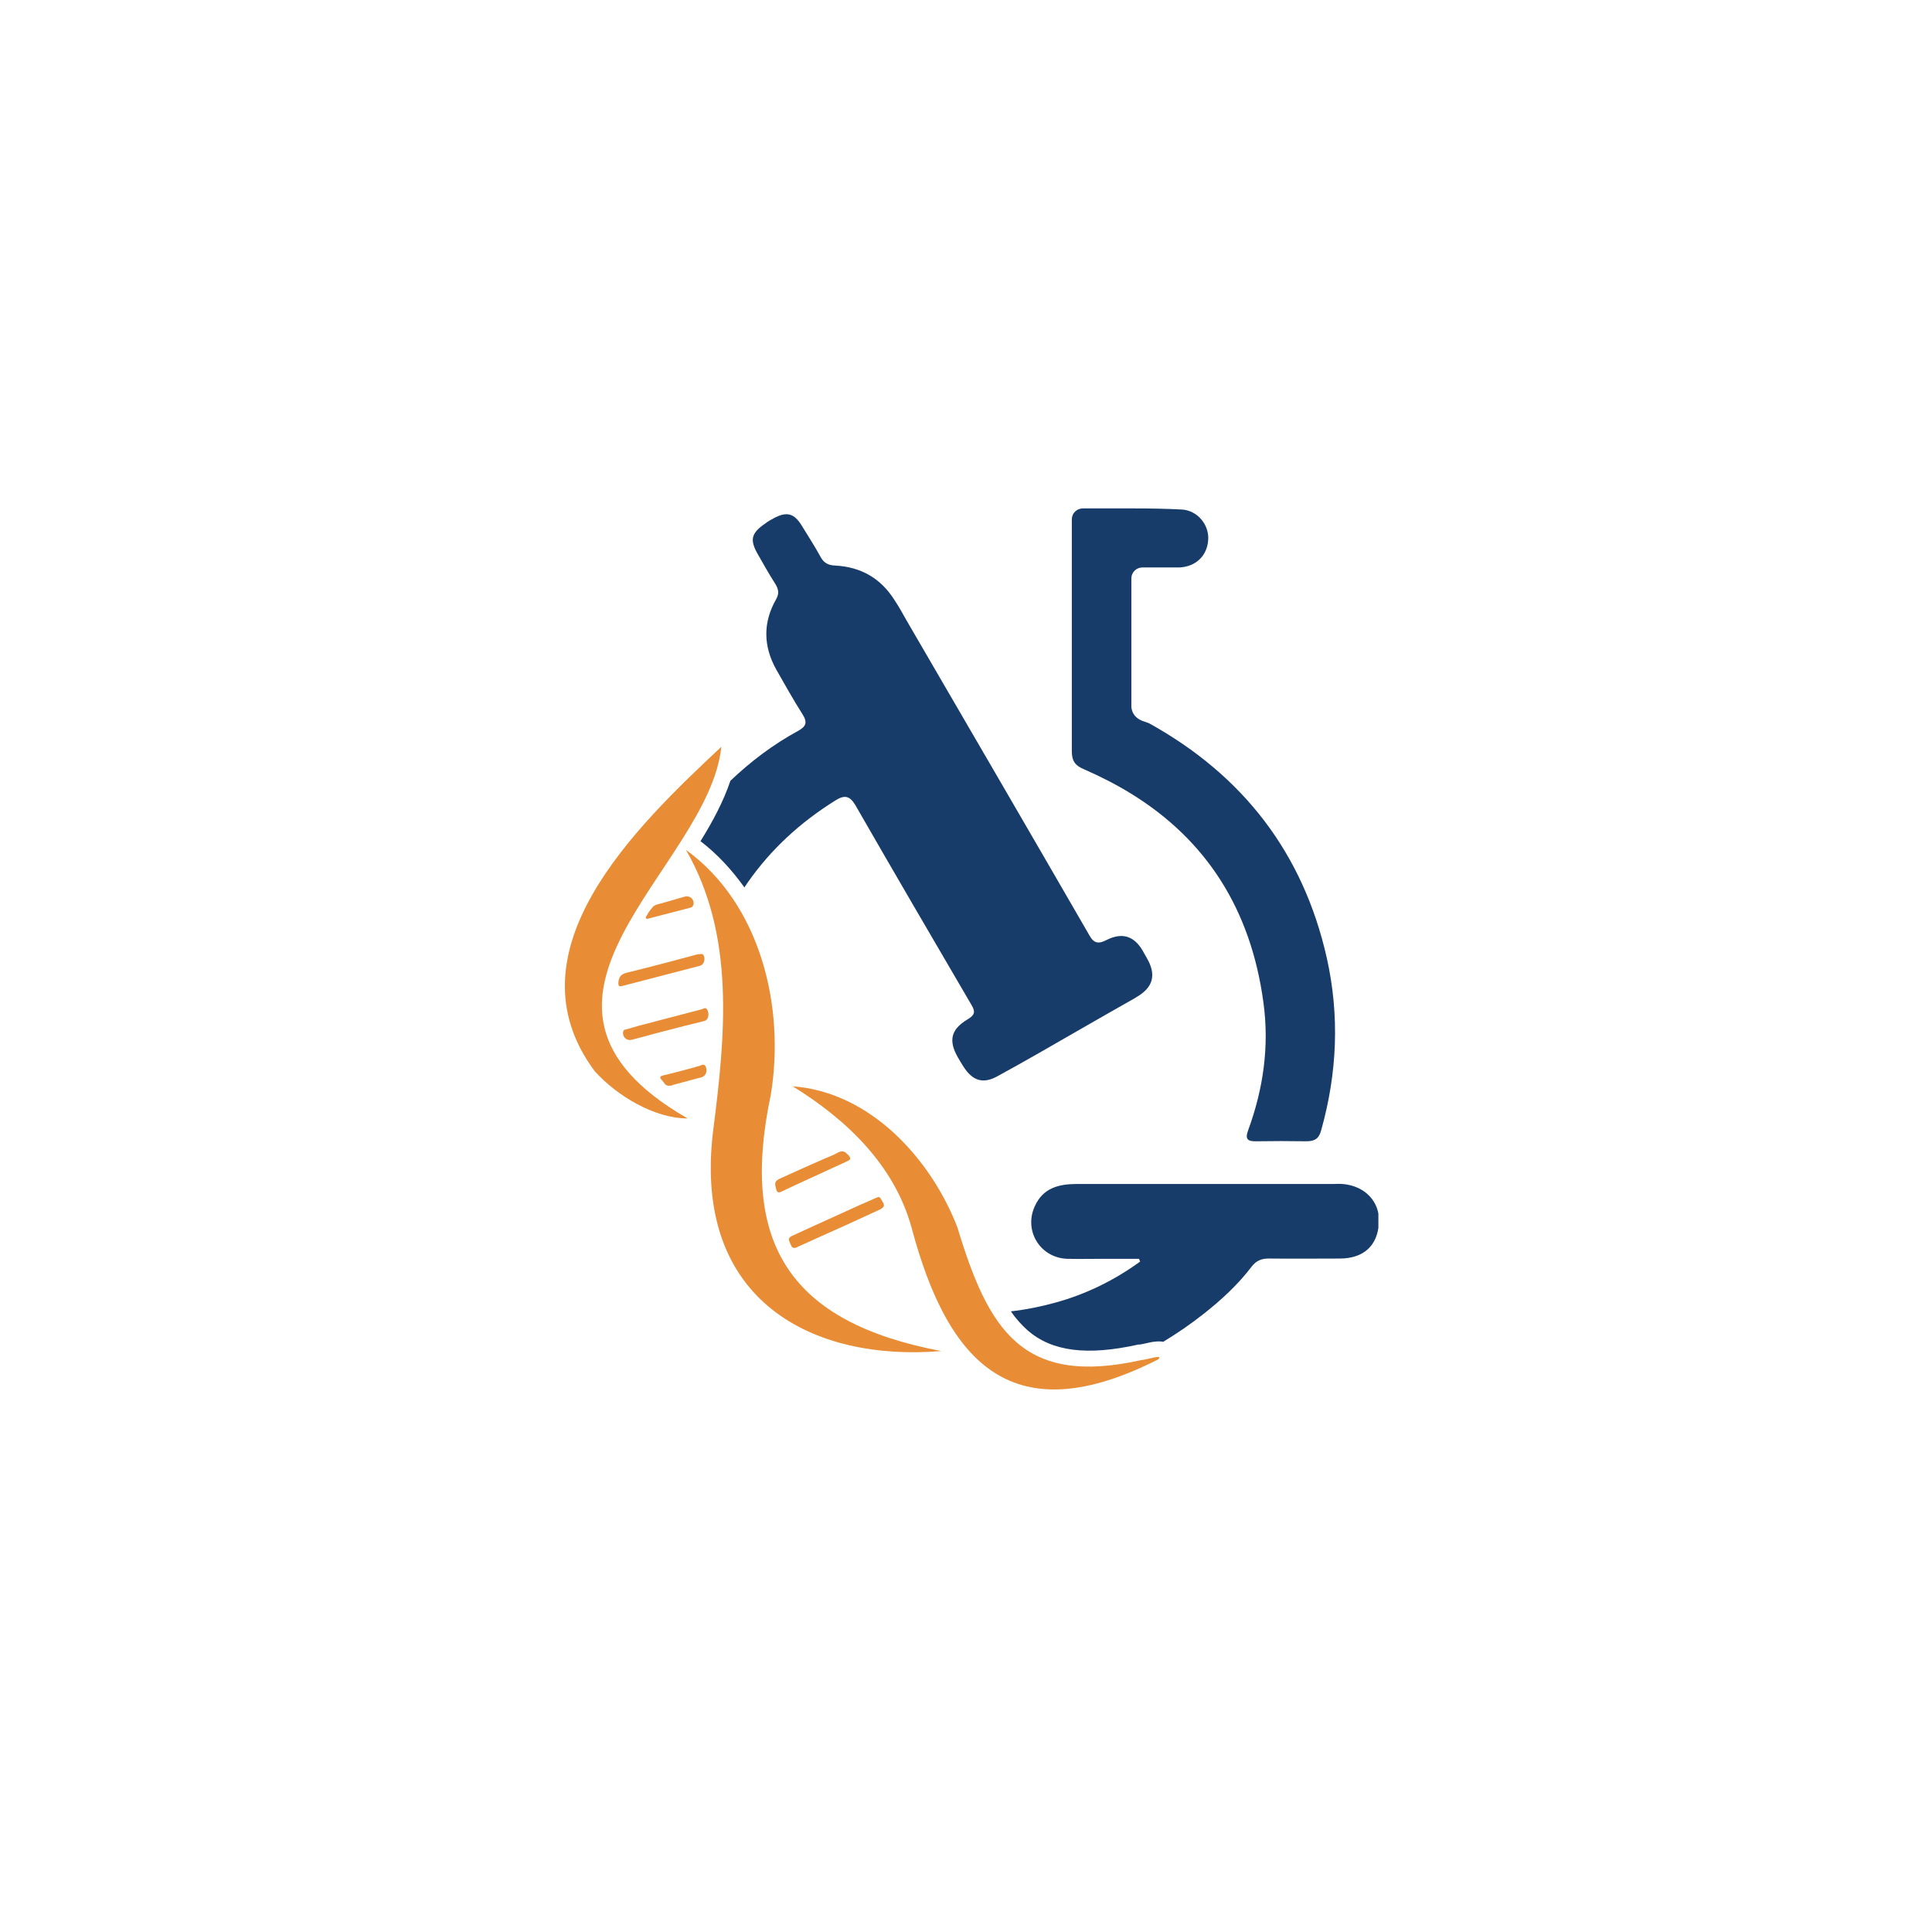 <svg xmlns="http://www.w3.org/2000/svg" width="171" height="171" viewBox="0 0 171 171" fill="none"><g filter="url(#filter0_d_484_2537)"><circle cx="85.893" cy="81.016" r="81.016" fill="white"></circle><circle cx="85.893" cy="81.016" r="80.206" stroke="white" stroke-width="1.62"></circle></g><g clip-path="url(#clip0_484_2537)"><path d="M68.219 96.92C69.506 89.166 67.344 80.015 60.712 75.222C65.109 82.832 64.186 91.718 63.117 100.099C61.271 115.246 72.056 120.52 83.303 119.581C69.992 117.052 65.425 110.141 68.219 96.92Z" fill="#E88D35"></path><path d="M101.037 120.375C90.494 122.735 87.482 117.726 84.737 108.623C82.381 102.555 77.037 96.655 70.162 96.149C74.923 99.087 79.15 103.109 80.68 108.647C83.96 120.977 89.814 126.757 102.494 120.327C103.101 119.797 101.401 120.375 101.037 120.375Z" fill="#E88D35"></path><path d="M78.227 106.552C78.129 106.408 78.056 106.263 77.959 106.095C77.862 105.926 77.765 105.926 77.595 105.998C77.109 106.215 76.623 106.432 76.113 106.649C74.753 107.275 73.392 107.877 72.032 108.503C71.376 108.792 70.745 109.105 70.089 109.394C69.652 109.587 69.87 109.852 69.967 110.116C70.065 110.357 70.162 110.55 70.502 110.405C71.085 110.141 71.668 109.876 72.251 109.611C73.878 108.888 75.482 108.166 77.085 107.419C77.425 107.275 77.765 107.106 78.008 106.986C78.251 106.817 78.275 106.697 78.202 106.552" fill="#E88D35"></path><path d="M62.194 84.469C62.073 84.397 61.903 84.469 61.733 84.469C59.668 85.023 57.603 85.577 55.514 86.083C55.004 86.203 54.785 86.42 54.737 86.926C54.712 87.263 54.785 87.359 55.101 87.263C57.385 86.661 59.668 86.083 61.951 85.481C62.34 85.385 62.51 84.758 62.17 84.421" fill="#E88D35"></path><path d="M62.607 89.406C62.486 89.093 62.267 89.286 62.097 89.334C60.227 89.816 58.356 90.321 56.486 90.803C56.073 90.923 55.636 91.044 55.223 91.164C55.199 91.236 55.174 91.285 55.15 91.333C55.077 91.766 55.466 92.151 55.903 92.031C56.875 91.79 57.846 91.501 58.818 91.26C59.984 90.947 61.15 90.659 62.34 90.37C62.656 90.297 62.802 89.864 62.632 89.43" fill="#E88D35"></path><path d="M75.02 102.194C74.802 101.905 74.534 101.808 74.146 102.025C73.806 102.218 73.441 102.362 73.077 102.507C71.765 103.085 70.454 103.663 69.142 104.265C68.559 104.53 68.534 104.65 68.705 105.276C68.777 105.565 68.923 105.589 69.166 105.469C69.506 105.3 69.846 105.156 70.186 104.987C71.765 104.265 73.32 103.542 74.899 102.82C75.336 102.627 75.36 102.555 75.02 102.145" fill="#E88D35"></path><path d="M61.369 80.111C61.49 79.629 61.077 79.22 60.591 79.364C59.887 79.557 59.207 79.774 58.502 79.966C58.259 80.039 58.016 80.039 57.773 80.279C57.603 80.496 57.385 80.737 57.239 81.05C57.191 81.122 57.118 81.195 57.191 81.291C57.263 81.363 57.361 81.315 57.433 81.291C58.648 80.978 59.838 80.665 61.053 80.352C61.174 80.328 61.296 80.279 61.344 80.135" fill="#E88D35"></path><path d="M59.546 96.029C60.397 95.788 61.222 95.595 62.073 95.355C62.437 95.258 62.631 94.873 62.486 94.463C62.34 94.054 62.048 94.319 61.83 94.367C61.708 94.367 61.611 94.439 61.49 94.463C60.567 94.704 59.644 94.969 58.696 95.186C58.38 95.258 58.38 95.379 58.575 95.595C58.623 95.644 58.672 95.716 58.745 95.788C58.915 96.125 59.182 96.149 59.546 96.053" fill="#E88D35"></path><path d="M63.846 66.096C56.364 73.103 44.728 84.205 52.648 94.825C54.591 96.968 57.895 98.991 60.858 98.991C42.688 88.539 62.728 76.932 63.846 66.096Z" fill="#E88D35"></path><path d="M100.551 88.275C102.081 87.408 102.372 86.276 101.498 84.783C101.377 84.59 101.279 84.373 101.158 84.181C100.405 82.856 99.336 82.495 97.951 83.193C97.247 83.555 96.834 83.531 96.421 82.784C91.053 73.489 85.636 64.193 80.243 54.922C79.903 54.32 79.563 53.694 79.174 53.116C77.96 51.189 76.21 50.178 73.927 50.057C73.32 50.033 72.931 49.84 72.64 49.311C72.13 48.371 71.547 47.48 70.988 46.565C70.308 45.434 69.652 45.241 68.486 45.867C68.219 46.011 67.951 46.156 67.709 46.349C66.494 47.191 66.348 47.77 67.053 49.022C67.563 49.913 68.073 50.828 68.632 51.695C68.923 52.176 68.972 52.562 68.68 53.067C67.514 55.114 67.563 57.209 68.704 59.256C69.457 60.581 70.21 61.929 71.036 63.23C71.498 63.952 71.328 64.314 70.624 64.699C68.413 65.903 66.445 67.396 64.648 69.106C64.04 70.912 63.093 72.694 62 74.452C63.482 75.584 64.769 76.98 65.887 78.546C65.984 78.401 66.081 78.257 66.178 78.112C68.267 75.126 70.866 72.766 73.951 70.84C74.729 70.358 75.19 70.406 75.7 71.249C79.101 77.173 82.551 83.073 86 88.973C86.364 89.575 86.243 89.864 85.636 90.225C84.154 91.116 83.935 92.103 84.785 93.597C84.956 93.886 85.126 94.174 85.296 94.439C86.097 95.668 87.02 95.957 88.283 95.258C90.713 93.934 93.117 92.537 95.547 91.14C97.198 90.201 98.85 89.238 100.526 88.299" fill="#183C69"></path><path d="M118.793 104.794C118.526 104.77 118.259 104.794 117.992 104.794C110.437 104.794 102.883 104.794 95.328 104.794C93.725 104.794 92.316 105.132 91.587 106.769C90.591 108.936 92.073 111.345 94.478 111.417C95.546 111.441 96.615 111.417 97.708 111.417C98.753 111.417 99.773 111.417 100.818 111.417C100.842 111.489 100.866 111.585 100.915 111.658C98.632 113.319 96.129 114.547 93.409 115.294C92.097 115.655 90.785 115.92 89.474 116.065C89.911 116.715 90.421 117.269 90.955 117.75C93.117 119.629 96.227 120.014 100.769 119.002H100.915L101.012 118.978C101.085 118.978 101.255 118.93 101.376 118.906C101.619 118.858 101.862 118.786 102.105 118.762C102.445 118.714 102.712 118.714 102.955 118.762C104.194 118.015 105.385 117.196 106.575 116.257C108.13 115.029 109.587 113.68 110.777 112.115C111.215 111.537 111.725 111.369 112.429 111.393C114.47 111.417 116.534 111.393 118.575 111.393C120.712 111.393 121.951 110.237 122.049 108.19C122.146 106.384 120.834 104.963 118.842 104.794" fill="#183C69"></path><path d="M95.959 68.094C97.441 68.744 98.85 69.467 100.137 70.261C106.769 74.355 110.704 80.472 111.822 88.708C112.356 92.585 111.822 96.342 110.486 100.002C110.194 100.773 110.364 101.038 111.19 101.014C112.672 100.99 114.154 100.99 115.611 101.014C116.388 101.014 116.753 100.773 116.947 100.002C118.356 94.969 118.575 89.888 117.433 84.783C115.344 75.511 110.024 68.624 101.716 64.024C101.546 63.952 101.401 63.904 101.255 63.856C100.21 63.519 100.113 62.724 100.137 62.387V51.189C100.137 50.659 100.575 50.226 101.109 50.226C101.231 50.226 101.352 50.226 101.474 50.226H104.388C105.87 50.153 106.866 49.166 106.939 47.745C107.012 46.445 105.992 45.169 104.583 45.096C103.198 45.024 101.789 45 100.405 45H95.838C95.303 45 94.866 45.434 94.866 45.963V50.25C94.866 52.297 94.866 54.344 94.866 56.391C94.866 59.762 94.866 63.109 94.866 66.481C94.866 67.324 95.133 67.757 95.959 68.094Z" fill="#183C69"></path></g><defs><filter id="filter0_d_484_2537" x="0.877" y="0" width="170.032" height="170.032" filterUnits="userSpaceOnUse" color-interpolation-filters="sRGB"><feGaussianBlur stdDeviation="2"></feGaussianBlur></filter><clipPath id="clip0_484_2537"><rect width="72" height="78" fill="white" transform="translate(50 45)"></rect></clipPath></defs></svg>